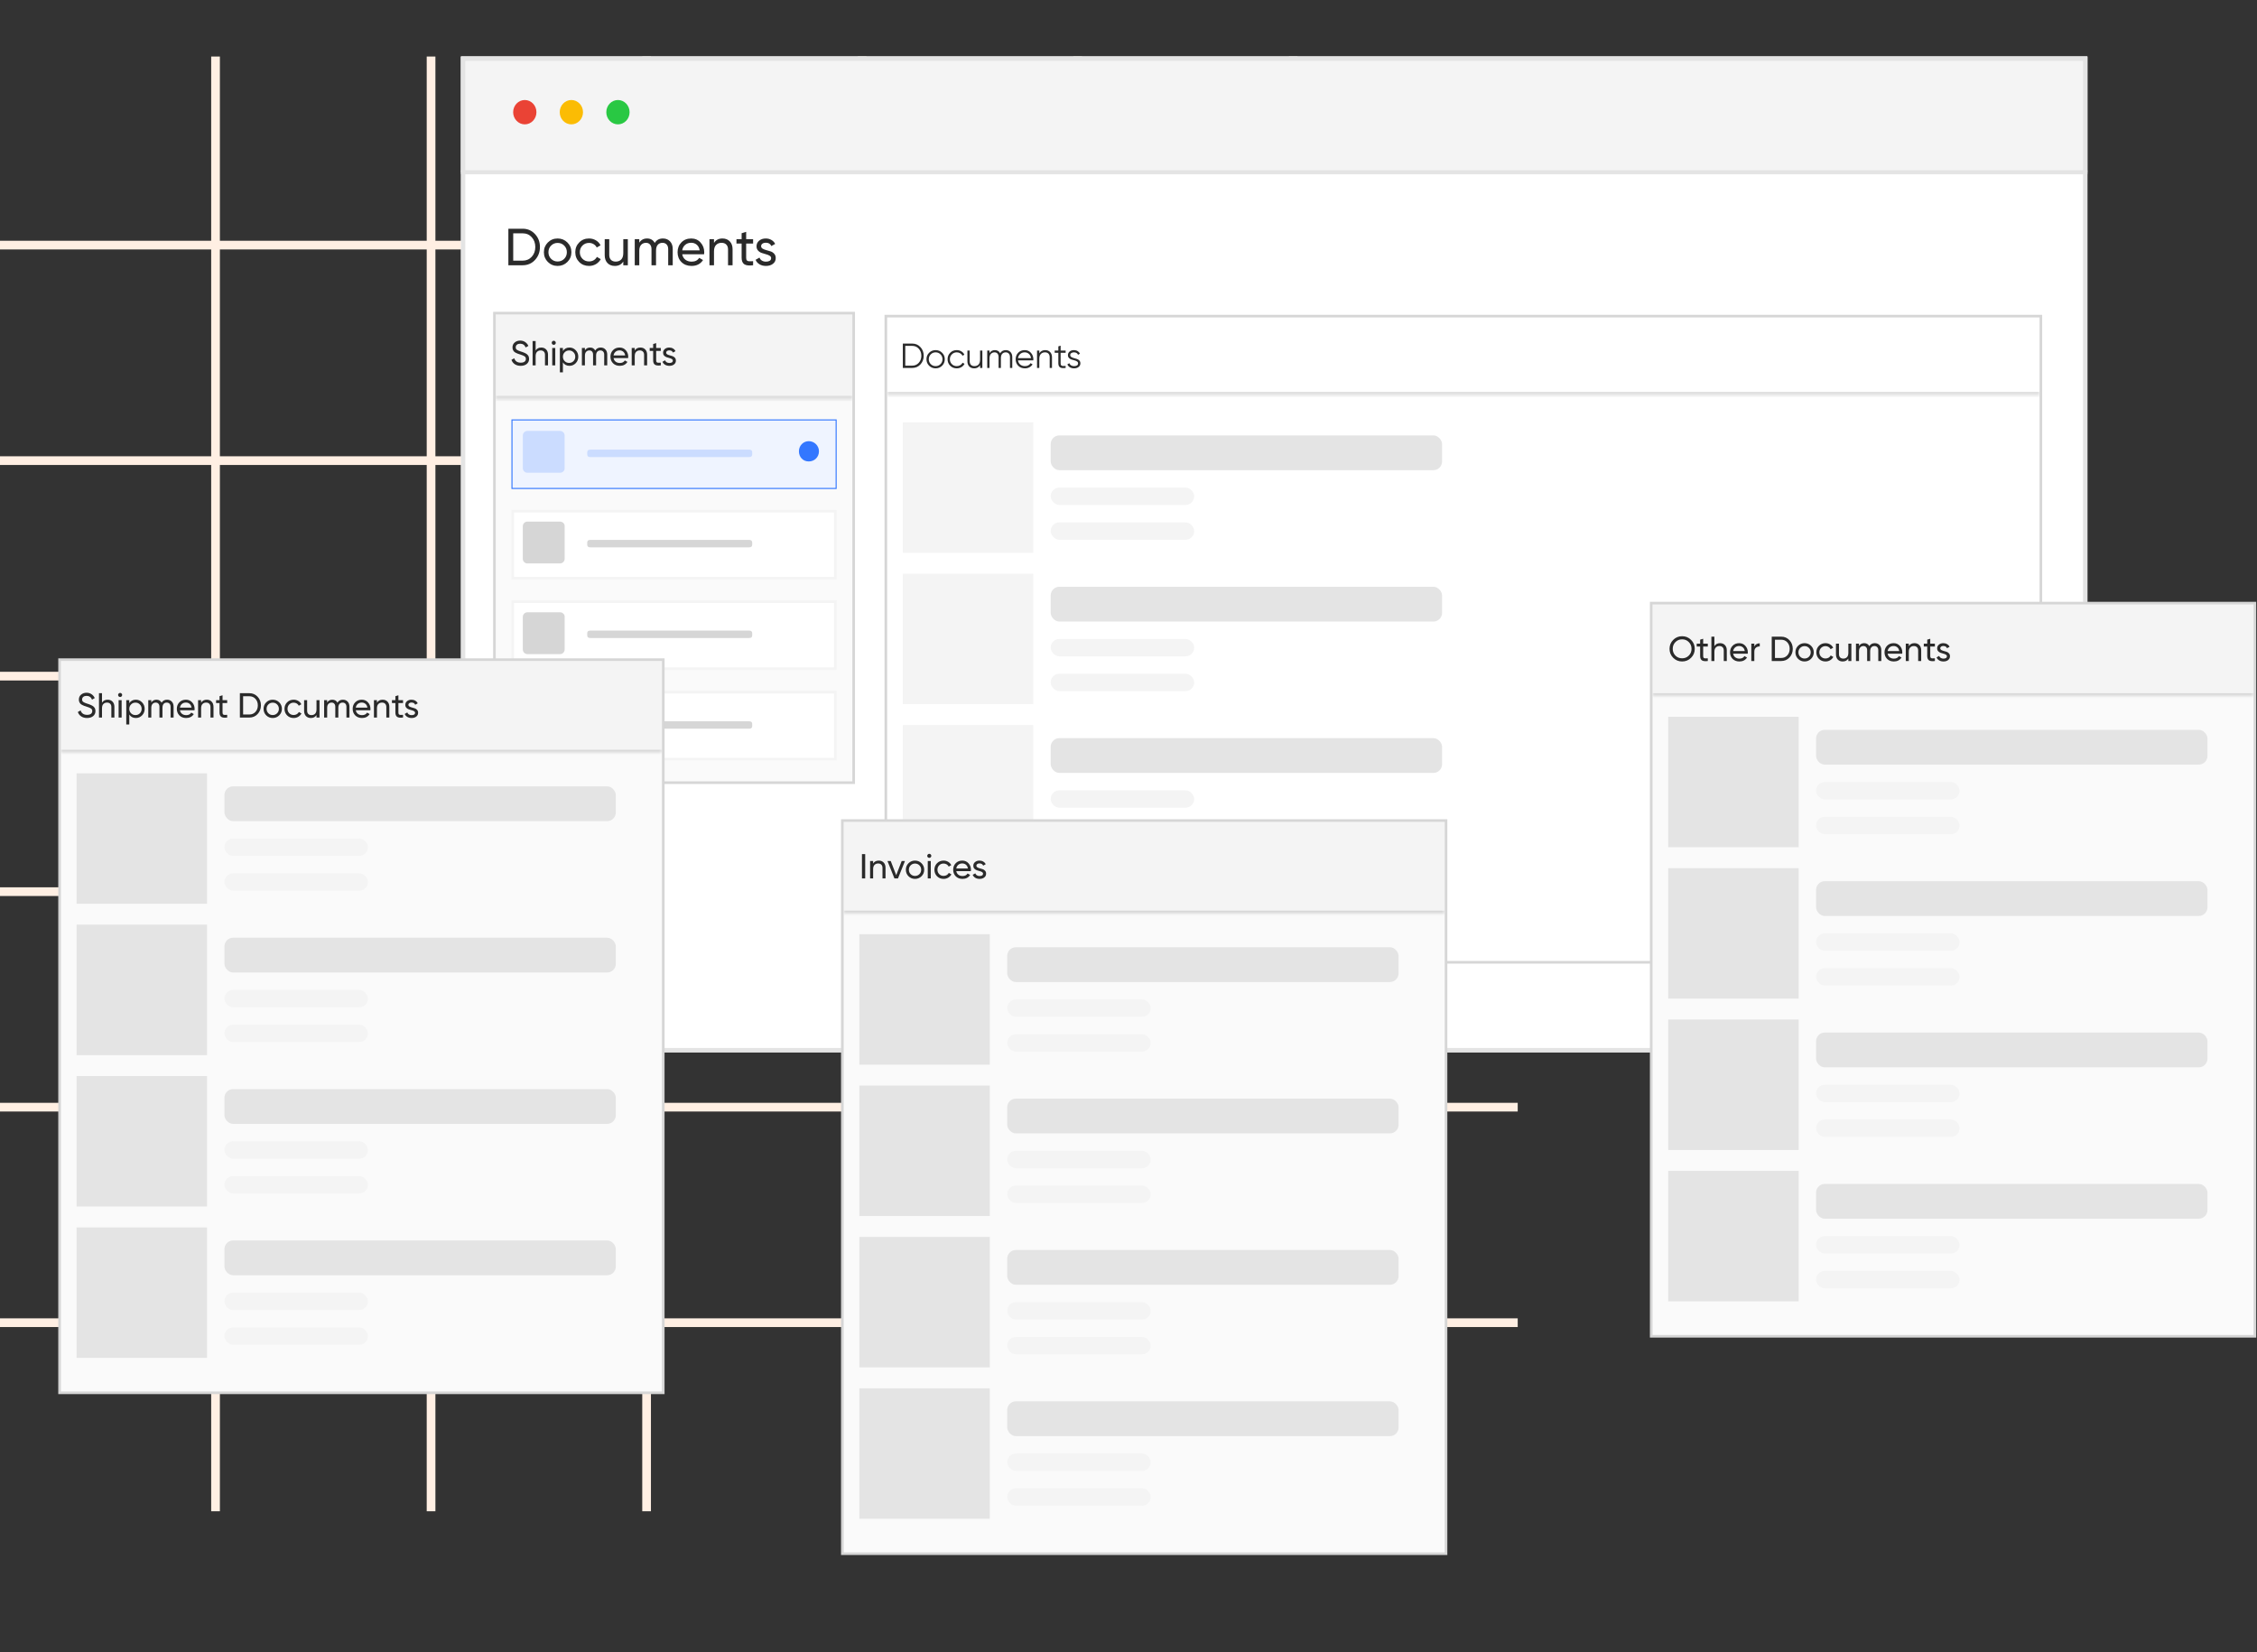 <svg width="519" height="380" viewBox="0 0 519 380" fill="none" xmlns="http://www.w3.org/2000/svg">
<rect x="0" y="0" width="519" height="380" fill="#333333" stroke="none"/>
<path d="M49.562 13V347.544" stroke="#FFEFE3" stroke-width="2"/>
<path d="M349 56.367L9.53674e-07 56.367" stroke="#FFEFE3" stroke-width="2"/>
<path d="M99.124 13V347.544" stroke="#FFEFE3" stroke-width="2"/>
<path d="M349 105.929L9.53674e-07 105.929" stroke="#FFEFE3" stroke-width="2"/>
<path d="M148.686 13V347.544" stroke="#FFEFE3" stroke-width="2"/>
<path d="M349 155.491L9.53674e-07 155.491" stroke="#FFEFE3" stroke-width="2"/>
<path d="M198.249 13V347.544" stroke="#FFEFE3" stroke-width="2"/>
<path d="M349 205.053L9.53674e-07 205.053" stroke="#FFEFE3" stroke-width="2"/>
<path d="M247.811 13V347.544" stroke="#FFEFE3" stroke-width="2"/>
<path d="M349 254.615L9.53674e-07 254.615" stroke="#FFEFE3" stroke-width="2"/>
<path d="M297.373 13V347.544" stroke="#FFEFE3" stroke-width="2"/>
<path d="M349 304.177L9.53674e-07 304.177" stroke="#FFEFE3" stroke-width="2"/>
<g clip-path="url(#clip0_605_55857)">
<rect x="106" y="13" width="374" height="229" fill="white"/>
<rect x="203.699" y="72.699" width="265.601" height="148.601" fill="white"/>
<mask id="path-18-inside-1_605_55857" fill="white">
<path d="M204 73H469V90.721H204V73Z"/>
</mask>
<path d="M204 73H469V90.721H204V73Z" fill="white"/>
<path d="M209.768 79.013C210.53 79.013 211.16 79.285 211.656 79.829C212.157 80.367 212.408 81.029 212.408 81.813C212.408 82.597 212.157 83.261 211.656 83.805C211.16 84.343 210.53 84.613 209.768 84.613H207.608V79.013H209.768ZM209.768 84.085C210.381 84.085 210.882 83.866 211.272 83.429C211.666 82.991 211.864 82.453 211.864 81.813C211.864 81.173 211.666 80.634 211.272 80.197C210.882 79.759 210.381 79.541 209.768 79.541H208.168V84.085H209.768Z" fill="#2A2A2A"/>
<path d="M216.637 84.109C216.232 84.509 215.736 84.709 215.149 84.709C214.563 84.709 214.064 84.509 213.653 84.109C213.248 83.703 213.045 83.205 213.045 82.613C213.045 82.021 213.248 81.525 213.653 81.125C214.064 80.719 214.563 80.517 215.149 80.517C215.736 80.517 216.232 80.719 216.637 81.125C217.048 81.525 217.253 82.021 217.253 82.613C217.253 83.205 217.048 83.703 216.637 84.109ZM214.029 83.741C214.333 84.045 214.707 84.197 215.149 84.197C215.592 84.197 215.965 84.045 216.269 83.741C216.573 83.431 216.725 83.055 216.725 82.613C216.725 82.17 216.573 81.797 216.269 81.493C215.965 81.183 215.592 81.029 215.149 81.029C214.707 81.029 214.333 81.183 214.029 81.493C213.725 81.797 213.573 82.17 213.573 82.613C213.573 83.055 213.725 83.431 214.029 83.741Z" fill="#2A2A2A"/>
<path d="M220.001 84.709C219.398 84.709 218.897 84.509 218.497 84.109C218.097 83.703 217.897 83.205 217.897 82.613C217.897 82.021 218.097 81.525 218.497 81.125C218.897 80.719 219.398 80.517 220.001 80.517C220.396 80.517 220.75 80.613 221.065 80.805C221.38 80.991 221.609 81.245 221.753 81.565L221.321 81.813C221.214 81.573 221.041 81.383 220.801 81.245C220.566 81.101 220.3 81.029 220.001 81.029C219.558 81.029 219.185 81.183 218.881 81.493C218.577 81.797 218.425 82.17 218.425 82.613C218.425 83.055 218.577 83.431 218.881 83.741C219.185 84.045 219.558 84.197 220.001 84.197C220.3 84.197 220.566 84.127 220.801 83.989C221.036 83.845 221.22 83.653 221.353 83.413L221.793 83.669C221.628 83.989 221.385 84.242 221.065 84.429C220.745 84.615 220.39 84.709 220.001 84.709Z" fill="#2A2A2A"/>
<path d="M225.367 80.613H225.895V84.613H225.367V83.989C225.068 84.469 224.62 84.709 224.023 84.709C223.538 84.709 223.154 84.562 222.871 84.269C222.594 83.97 222.455 83.57 222.455 83.069V80.613H222.983V83.069C222.983 83.426 223.076 83.703 223.263 83.901C223.455 84.098 223.724 84.197 224.071 84.197C224.455 84.197 224.767 84.077 225.007 83.837C225.247 83.591 225.367 83.215 225.367 82.709V80.613Z" fill="#2A2A2A"/>
<path d="M231.276 80.517C231.724 80.517 232.084 80.661 232.356 80.949C232.633 81.237 232.772 81.626 232.772 82.117V84.613H232.244V82.117C232.244 81.77 232.153 81.503 231.972 81.317C231.796 81.125 231.561 81.029 231.268 81.029C230.937 81.029 230.668 81.141 230.46 81.365C230.257 81.583 230.156 81.927 230.156 82.397V84.613H229.628V82.117C229.628 81.765 229.543 81.495 229.372 81.309C229.207 81.122 228.98 81.029 228.692 81.029C228.372 81.029 228.1 81.141 227.876 81.365C227.652 81.589 227.54 81.933 227.54 82.397V84.613H227.012V80.613H227.54V81.197C227.828 80.743 228.236 80.517 228.764 80.517C229.34 80.517 229.745 80.759 229.98 81.245C230.268 80.759 230.7 80.517 231.276 80.517Z" fill="#2A2A2A"/>
<path d="M235.641 80.517C236.233 80.517 236.711 80.727 237.073 81.149C237.441 81.565 237.625 82.058 237.625 82.629C237.625 82.687 237.62 82.77 237.609 82.877H234.097C234.151 83.282 234.321 83.605 234.609 83.845C234.903 84.079 235.263 84.197 235.689 84.197C235.993 84.197 236.255 84.135 236.473 84.013C236.697 83.885 236.865 83.719 236.977 83.517L237.441 83.789C237.265 84.071 237.025 84.295 236.721 84.461C236.417 84.626 236.071 84.709 235.681 84.709C235.052 84.709 234.54 84.511 234.145 84.117C233.751 83.722 233.553 83.221 233.553 82.613C233.553 82.015 233.748 81.517 234.137 81.117C234.527 80.717 235.028 80.517 235.641 80.517ZM235.641 81.029C235.225 81.029 234.876 81.154 234.593 81.405C234.316 81.65 234.151 81.97 234.097 82.365H237.081C237.028 81.943 236.865 81.615 236.593 81.381C236.321 81.146 236.004 81.029 235.641 81.029Z" fill="#2A2A2A"/>
<path d="M240.337 80.517C240.822 80.517 241.204 80.666 241.481 80.965C241.764 81.258 241.905 81.655 241.905 82.157V84.613H241.377V82.157C241.377 81.799 241.281 81.522 241.089 81.325C240.902 81.127 240.636 81.029 240.289 81.029C239.905 81.029 239.593 81.151 239.353 81.397C239.113 81.637 238.993 82.01 238.993 82.517V84.613H238.465V80.613H238.993V81.237C239.292 80.757 239.74 80.517 240.337 80.517Z" fill="#2A2A2A"/>
<path d="M245.046 81.125H243.894V83.549C243.894 83.767 243.937 83.925 244.022 84.021C244.107 84.111 244.235 84.159 244.406 84.165C244.577 84.165 244.79 84.159 245.046 84.149V84.613C244.486 84.698 244.065 84.658 243.782 84.493C243.505 84.327 243.366 84.013 243.366 83.549V81.125H242.526V80.613H243.366V79.653L243.894 79.493V80.613H245.046V81.125Z" fill="#2A2A2A"/>
<path d="M246.1 81.661C246.1 81.842 246.18 81.986 246.34 82.093C246.5 82.199 246.694 82.282 246.924 82.341C247.153 82.399 247.382 82.466 247.612 82.541C247.841 82.61 248.036 82.73 248.196 82.901C248.356 83.066 248.436 83.285 248.436 83.557C248.436 83.898 248.3 84.175 248.028 84.389C247.761 84.602 247.414 84.709 246.988 84.709C246.604 84.709 246.276 84.623 246.004 84.453C245.737 84.282 245.55 84.061 245.444 83.789L245.892 83.525C245.966 83.733 246.1 83.898 246.292 84.021C246.489 84.138 246.721 84.197 246.988 84.197C247.249 84.197 247.468 84.146 247.644 84.045C247.82 83.938 247.908 83.775 247.908 83.557C247.908 83.375 247.828 83.231 247.668 83.125C247.508 83.018 247.313 82.935 247.084 82.877C246.854 82.818 246.625 82.754 246.396 82.685C246.166 82.61 245.972 82.49 245.812 82.325C245.652 82.154 245.572 81.933 245.572 81.661C245.572 81.335 245.7 81.063 245.956 80.845C246.217 80.626 246.545 80.517 246.94 80.517C247.265 80.517 247.55 80.591 247.796 80.741C248.041 80.885 248.222 81.082 248.34 81.333L247.9 81.589C247.745 81.215 247.425 81.029 246.94 81.029C246.71 81.029 246.513 81.085 246.348 81.197C246.182 81.303 246.1 81.458 246.1 81.661Z" fill="#2A2A2A"/>
<path d="M469 90.12H204V91.323H469V90.12Z" fill="#D6D6D6" mask="url(#path-18-inside-1_605_55857)"/>
<g clip-path="url(#clip1_605_55857)">
<rect x="207.608" y="97.126" width="30" height="30" fill="#F4F4F4"/>
<rect x="241.607" y="100.126" width="90" height="8" rx="2" fill="#E4E4E4"/>
<rect x="241.607" y="112.126" width="33" height="4" rx="2" fill="#F4F4F4"/>
<rect x="241.607" y="120.126" width="33" height="4" rx="2" fill="#F4F4F4"/>
<rect x="207.608" y="131.937" width="30" height="30" fill="#F4F4F4"/>
<rect x="241.607" y="134.937" width="90" height="8" rx="2" fill="#E4E4E4"/>
<rect x="241.607" y="146.937" width="33" height="4" rx="2" fill="#F4F4F4"/>
<rect x="241.607" y="154.937" width="33" height="4" rx="2" fill="#F4F4F4"/>
<rect x="207.608" y="166.747" width="30" height="30" fill="#F4F4F4"/>
<rect x="241.607" y="169.747" width="90" height="8" rx="2" fill="#E4E4E4"/>
<rect x="241.607" y="181.747" width="33" height="4" rx="2" fill="#F4F4F4"/>
<rect x="241.607" y="189.747" width="33" height="4" rx="2" fill="#F4F4F4"/>
<rect x="207.608" y="201.557" width="30" height="30" fill="#F4F4F4"/>
<rect x="241.607" y="204.557" width="90" height="8" rx="2" fill="#E4E4E4"/>
<rect x="241.607" y="216.557" width="33" height="4" rx="2" fill="#F4F4F4"/>
</g>
<rect x="203.699" y="72.699" width="265.601" height="148.601" stroke="#D6D6D6" stroke-width="0.601"/>
<rect x="113.699" y="72.009" width="82.601" height="107.981" fill="#FAFAFA"/>
<mask id="path-37-inside-2_605_55857" fill="white">
<path d="M114 72.31H196V91.639H114V72.31Z"/>
</mask>
<path d="M114 72.31H196V91.639H114V72.31Z" fill="#F4F4F4"/>
<path d="M119.728 84.131C119.205 84.131 118.757 84.008 118.384 83.763C118.016 83.517 117.757 83.181 117.608 82.755L118.248 82.387C118.466 83.064 118.965 83.403 119.744 83.403C120.128 83.403 120.421 83.325 120.624 83.171C120.826 83.011 120.928 82.8 120.928 82.539C120.928 82.272 120.826 82.072 120.624 81.939C120.421 81.805 120.082 81.664 119.608 81.515C119.373 81.44 119.194 81.381 119.072 81.339C118.949 81.291 118.794 81.221 118.608 81.131C118.426 81.035 118.29 80.939 118.2 80.843C118.109 80.741 118.026 80.611 117.952 80.451C117.882 80.291 117.848 80.109 117.848 79.907C117.848 79.421 118.018 79.037 118.36 78.755C118.701 78.467 119.117 78.323 119.608 78.323C120.05 78.323 120.434 78.435 120.76 78.659C121.09 78.883 121.338 79.179 121.504 79.547L120.88 79.907C120.64 79.331 120.216 79.043 119.608 79.043C119.304 79.043 119.058 79.117 118.872 79.267C118.685 79.416 118.592 79.619 118.592 79.875C118.592 80.12 118.68 80.307 118.856 80.435C119.032 80.563 119.336 80.696 119.768 80.835C119.922 80.883 120.032 80.917 120.096 80.939C120.16 80.96 120.258 80.997 120.392 81.051C120.53 81.104 120.632 81.147 120.696 81.179C120.76 81.211 120.845 81.256 120.952 81.315C121.064 81.373 121.146 81.429 121.2 81.483C121.253 81.536 121.314 81.603 121.384 81.683C121.458 81.757 121.512 81.835 121.544 81.915C121.576 81.995 121.602 82.088 121.624 82.195C121.65 82.296 121.664 82.405 121.664 82.523C121.664 83.013 121.485 83.405 121.128 83.699C120.77 83.987 120.304 84.131 119.728 84.131Z" fill="#2A2A2A"/>
<path d="M124.465 79.923C124.934 79.923 125.31 80.072 125.593 80.371C125.875 80.664 126.017 81.064 126.017 81.571V84.027H125.321V81.611C125.321 81.285 125.233 81.035 125.057 80.859C124.881 80.677 124.638 80.587 124.329 80.587C123.982 80.587 123.702 80.696 123.489 80.915C123.275 81.128 123.169 81.459 123.169 81.907V84.027H122.473V78.427H123.169V80.603C123.451 80.149 123.883 79.923 124.465 79.923Z" fill="#2A2A2A"/>
<path d="M127.34 79.299C127.207 79.299 127.095 79.253 127.004 79.163C126.914 79.072 126.868 78.963 126.868 78.835C126.868 78.707 126.914 78.597 127.004 78.507C127.095 78.411 127.207 78.363 127.34 78.363C127.468 78.363 127.578 78.411 127.668 78.507C127.759 78.597 127.804 78.707 127.804 78.835C127.804 78.963 127.759 79.072 127.668 79.163C127.578 79.253 127.468 79.299 127.34 79.299ZM126.988 84.027V80.027H127.684V84.027H126.988Z" fill="#2A2A2A"/>
<path d="M130.954 79.923C131.514 79.923 131.991 80.128 132.386 80.539C132.781 80.944 132.978 81.44 132.978 82.027C132.978 82.613 132.781 83.112 132.386 83.523C131.991 83.928 131.514 84.131 130.954 84.131C130.293 84.131 129.789 83.867 129.442 83.339V85.627H128.746V80.027H129.442V80.715C129.789 80.187 130.293 79.923 130.954 79.923ZM130.866 83.459C131.266 83.459 131.602 83.323 131.874 83.051C132.146 82.773 132.282 82.432 132.282 82.027C132.282 81.621 132.146 81.283 131.874 81.011C131.602 80.733 131.266 80.595 130.866 80.595C130.461 80.595 130.122 80.733 129.85 81.011C129.578 81.283 129.442 81.621 129.442 82.027C129.442 82.432 129.578 82.773 129.85 83.051C130.122 83.323 130.461 83.459 130.866 83.459Z" fill="#2A2A2A"/>
<path d="M138.128 79.923C138.576 79.923 138.939 80.069 139.216 80.363C139.494 80.651 139.632 81.043 139.632 81.539V84.027H138.936V81.563C138.936 81.253 138.856 81.013 138.696 80.843C138.536 80.672 138.323 80.587 138.056 80.587C137.758 80.587 137.518 80.688 137.336 80.891C137.16 81.088 137.072 81.392 137.072 81.803V84.027H136.376V81.563C136.376 81.253 136.299 81.013 136.144 80.843C135.995 80.672 135.79 80.587 135.528 80.587C135.235 80.587 134.99 80.688 134.792 80.891C134.6 81.093 134.504 81.397 134.504 81.803V84.027H133.808V80.027H134.504V80.563C134.776 80.136 135.174 79.923 135.696 79.923C136.235 79.923 136.627 80.149 136.872 80.603C137.15 80.149 137.568 79.923 138.128 79.923Z" fill="#2A2A2A"/>
<path d="M141.086 82.347C141.155 82.704 141.318 82.981 141.574 83.179C141.835 83.376 142.155 83.475 142.534 83.475C143.062 83.475 143.446 83.28 143.686 82.891L144.278 83.227C143.888 83.829 143.302 84.131 142.518 84.131C141.883 84.131 141.366 83.933 140.966 83.539C140.571 83.139 140.374 82.635 140.374 82.027C140.374 81.424 140.568 80.923 140.958 80.523C141.347 80.123 141.851 79.923 142.47 79.923C143.056 79.923 143.534 80.131 143.902 80.547C144.275 80.957 144.462 81.453 144.462 82.035C144.462 82.136 144.454 82.24 144.438 82.347H141.086ZM142.47 80.579C142.096 80.579 141.787 80.685 141.542 80.899C141.296 81.107 141.144 81.387 141.086 81.739H143.758C143.699 81.36 143.55 81.072 143.31 80.875C143.07 80.677 142.79 80.579 142.47 80.579Z" fill="#2A2A2A"/>
<path d="M147.254 79.923C147.723 79.923 148.099 80.072 148.382 80.371C148.664 80.664 148.806 81.064 148.806 81.571V84.027H148.11V81.611C148.11 81.285 148.022 81.035 147.846 80.859C147.67 80.677 147.427 80.587 147.118 80.587C146.771 80.587 146.491 80.696 146.278 80.915C146.064 81.128 145.958 81.459 145.958 81.907V84.027H145.262V80.027H145.958V80.603C146.24 80.149 146.672 79.923 147.254 79.923Z" fill="#2A2A2A"/>
<path d="M151.953 80.699H150.889V82.867C150.889 83.064 150.927 83.205 151.001 83.291C151.081 83.371 151.201 83.413 151.361 83.419C151.521 83.419 151.719 83.413 151.953 83.403V84.027C151.345 84.107 150.9 84.059 150.617 83.883C150.335 83.701 150.193 83.363 150.193 82.867V80.699H149.401V80.027H150.193V79.115L150.889 78.907V80.027H151.953V80.699Z" fill="#2A2A2A"/>
<path d="M153.182 81.107C153.182 81.261 153.259 81.387 153.414 81.483C153.569 81.573 153.755 81.648 153.974 81.707C154.193 81.76 154.411 81.824 154.63 81.899C154.849 81.968 155.035 82.091 155.19 82.267C155.345 82.437 155.422 82.659 155.422 82.931C155.422 83.293 155.281 83.584 154.998 83.803C154.721 84.021 154.363 84.131 153.926 84.131C153.537 84.131 153.203 84.045 152.926 83.875C152.649 83.704 152.451 83.477 152.334 83.195L152.934 82.851C152.998 83.043 153.118 83.195 153.294 83.307C153.47 83.419 153.681 83.475 153.926 83.475C154.155 83.475 154.345 83.432 154.494 83.347C154.643 83.256 154.718 83.117 154.718 82.931C154.718 82.776 154.641 82.653 154.486 82.563C154.331 82.467 154.145 82.392 153.926 82.339C153.707 82.28 153.489 82.213 153.27 82.139C153.051 82.064 152.865 81.941 152.71 81.771C152.555 81.6 152.478 81.381 152.478 81.115C152.478 80.768 152.611 80.483 152.878 80.259C153.15 80.035 153.489 79.923 153.894 79.923C154.219 79.923 154.507 79.997 154.758 80.147C155.014 80.291 155.206 80.493 155.334 80.755L154.75 81.083C154.606 80.741 154.321 80.571 153.894 80.571C153.697 80.571 153.529 80.619 153.39 80.715C153.251 80.805 153.182 80.936 153.182 81.107Z" fill="#2A2A2A"/>
<path d="M196 91.038H114V92.241H196V91.038Z" fill="#D6D6D6" mask="url(#path-37-inside-2_605_55857)"/>
<rect x="117.728" y="96.57" width="74.544" height="15.759" fill="#EFF4FF"/>
<path d="M172.198 105.112H135.804C135.029 105.112 135.029 104.742 135.029 104.257C135.029 103.802 135.029 103.403 135.804 103.403H172.198C172.972 103.403 172.972 103.773 172.972 104.257C172.972 104.713 172.972 105.112 172.198 105.112Z" fill="#CBDCFF"/>
<path d="M185.978 101.454C187.227 101.454 188.321 102.465 188.321 103.786C188.321 105.108 187.305 106.119 185.978 106.119C184.65 106.119 183.713 105.108 183.713 103.786C183.713 102.465 184.728 101.454 185.978 101.454Z" fill="#3377FF"/>
<path d="M128.781 108.719H121.279C120.675 108.719 120.222 108.218 120.222 107.667V100.151C120.222 99.55 120.725 99.099 121.279 99.099H128.781C129.385 99.099 129.839 99.6 129.839 100.151V107.667C129.889 108.218 129.385 108.719 128.781 108.719Z" fill="#CBDCFF"/>
<rect x="117.728" y="96.57" width="74.544" height="15.759" stroke="#3377FF" stroke-width="0.241"/>
<rect x="117.908" y="117.56" width="74.184" height="15.399" fill="white"/>
<path d="M172.198 124.162H135.804C135.029 124.162 135.029 124.533 135.029 125.017C135.029 125.472 135.029 125.871 135.804 125.871H172.198C172.972 125.871 172.972 125.501 172.972 125.017C172.972 124.561 172.972 124.162 172.198 124.162Z" fill="#D6D6D6"/>
<path d="M128.781 119.954H121.279C120.675 119.954 120.222 120.455 120.222 121.006V128.522C120.222 129.123 120.725 129.574 121.279 129.574H128.781C129.385 129.574 129.839 129.073 129.839 128.522V121.006C129.889 120.455 129.385 119.954 128.781 119.954Z" fill="#D6D6D6"/>
<rect x="117.908" y="117.56" width="74.184" height="15.399" stroke="#F4F4F4" stroke-width="0.601"/>
<rect x="117.908" y="138.37" width="74.184" height="15.399" fill="white"/>
<path d="M172.198 145.017H135.804C135.029 145.017 135.029 145.387 135.029 145.871C135.029 146.327 135.029 146.726 135.804 146.726H172.198C172.972 146.726 172.972 146.355 172.972 145.871C172.972 145.416 172.972 145.017 172.198 145.017Z" fill="#D6D6D6"/>
<path d="M128.781 140.808H121.279C120.675 140.808 120.222 141.309 120.222 141.86V149.376C120.222 149.977 120.725 150.428 121.279 150.428H128.781C129.385 150.428 129.839 149.927 129.839 149.376V141.86C129.889 141.309 129.385 140.808 128.781 140.808Z" fill="#D6D6D6"/>
<rect x="117.908" y="138.37" width="74.184" height="15.399" stroke="#F4F4F4" stroke-width="0.601"/>
<rect x="117.908" y="159.181" width="74.184" height="15.399" fill="white"/>
<path d="M172.198 165.871H135.804C135.029 165.871 135.029 166.241 135.029 166.726C135.029 167.181 135.029 167.58 135.804 167.58H172.198C172.972 167.58 172.972 167.21 172.972 166.726C172.972 166.27 172.972 165.871 172.198 165.871Z" fill="#D6D6D6"/>
<path d="M128.781 161.662H121.279C120.675 161.662 120.222 162.163 120.222 162.715V170.23C120.222 170.832 120.725 171.283 121.279 171.283H128.781C129.385 171.283 129.839 170.782 129.839 170.23V162.715C129.889 162.163 129.385 161.662 128.781 161.662Z" fill="#D6D6D6"/>
<rect x="117.908" y="159.181" width="74.184" height="15.399" stroke="#F4F4F4" stroke-width="0.601"/>
<rect x="113.699" y="72.009" width="82.601" height="107.981" stroke="#D6D6D6" stroke-width="0.601"/>
<path d="M106 13H480V39.617H106V13Z" fill="#F4F4F4"/>
<path d="M480 39.151H106V40.084H480V39.151Z" fill="#E4E4E4"/>
<path fill-rule="evenodd" clip-rule="evenodd" d="M120.677 28.599C122.156 28.599 123.355 27.345 123.355 25.799C123.355 24.253 122.156 23 120.677 23C119.199 23 118 24.253 118 25.799C118 27.345 119.199 28.599 120.677 28.599Z" fill="#EA4335"/>
<path fill-rule="evenodd" clip-rule="evenodd" d="M131.387 28.599C132.865 28.599 134.064 27.345 134.064 25.799C134.064 24.253 132.865 23 131.387 23C129.908 23 128.709 24.253 128.709 25.799C128.709 27.345 129.908 28.599 131.387 28.599Z" fill="#FBBC04"/>
<path fill-rule="evenodd" clip-rule="evenodd" d="M142.096 28.599C143.575 28.599 144.774 27.345 144.774 25.799C144.774 24.253 143.575 23 142.096 23C140.618 23 139.419 24.253 139.419 25.799C139.419 27.345 140.618 28.599 142.096 28.599Z" fill="#29C843"/>
<path d="M120.176 52.6C121.32 52.6 122.268 53.008 123.02 53.824C123.78 54.632 124.16 55.624 124.16 56.8C124.16 57.976 123.78 58.972 123.02 59.788C122.268 60.596 121.32 61 120.176 61H116.9V52.6H120.176ZM120.176 59.944C121.032 59.944 121.732 59.644 122.276 59.044C122.82 58.444 123.092 57.696 123.092 56.8C123.092 55.904 122.82 55.156 122.276 54.556C121.732 53.956 121.032 53.656 120.176 53.656H118.016V59.944H120.176ZM130.469 60.244C129.853 60.852 129.105 61.156 128.225 61.156C127.345 61.156 126.597 60.852 125.981 60.244C125.373 59.636 125.069 58.888 125.069 58C125.069 57.112 125.373 56.364 125.981 55.756C126.597 55.148 127.345 54.844 128.225 54.844C129.105 54.844 129.853 55.148 130.469 55.756C131.085 56.364 131.393 57.112 131.393 58C131.393 58.888 131.085 59.636 130.469 60.244ZM128.225 60.136C128.825 60.136 129.329 59.932 129.737 59.524C130.145 59.116 130.349 58.608 130.349 58C130.349 57.392 130.145 56.884 129.737 56.476C129.329 56.068 128.825 55.864 128.225 55.864C127.633 55.864 127.133 56.068 126.725 56.476C126.317 56.884 126.113 57.392 126.113 58C126.113 58.608 126.317 59.116 126.725 59.524C127.133 59.932 127.633 60.136 128.225 60.136ZM135.444 61.156C134.54 61.156 133.788 60.856 133.188 60.256C132.588 59.648 132.288 58.896 132.288 58C132.288 57.104 132.588 56.356 133.188 55.756C133.788 55.148 134.54 54.844 135.444 54.844C136.036 54.844 136.568 54.988 137.04 55.276C137.512 55.556 137.864 55.936 138.096 56.416L137.22 56.92C137.068 56.6 136.832 56.344 136.512 56.152C136.2 55.96 135.844 55.864 135.444 55.864C134.844 55.864 134.34 56.068 133.932 56.476C133.532 56.884 133.332 57.392 133.332 58C133.332 58.6 133.532 59.104 133.932 59.512C134.34 59.92 134.844 60.124 135.444 60.124C135.844 60.124 136.204 60.032 136.524 59.848C136.844 59.656 137.088 59.4 137.256 59.08L138.144 59.596C137.888 60.068 137.52 60.448 137.04 60.736C136.56 61.016 136.028 61.156 135.444 61.156ZM143.327 55H144.371V61H143.327V60.136C142.903 60.816 142.255 61.156 141.383 61.156C140.679 61.156 140.115 60.936 139.691 60.496C139.267 60.048 139.055 59.444 139.055 58.684V55H140.099V58.624C140.099 59.112 140.231 59.492 140.495 59.764C140.759 60.028 141.123 60.16 141.587 60.16C142.107 60.16 142.527 60 142.847 59.68C143.167 59.352 143.327 58.852 143.327 58.18V55ZM152.44 54.844C153.112 54.844 153.656 55.064 154.072 55.504C154.488 55.936 154.696 56.524 154.696 57.268V61H153.652V57.304C153.652 56.84 153.532 56.48 153.292 56.224C153.052 55.968 152.732 55.84 152.332 55.84C151.884 55.84 151.524 55.992 151.252 56.296C150.988 56.592 150.856 57.048 150.856 57.664V61H149.812V57.304C149.812 56.84 149.696 56.48 149.464 56.224C149.24 55.968 148.932 55.84 148.54 55.84C148.1 55.84 147.732 55.992 147.436 56.296C147.148 56.6 147.004 57.056 147.004 57.664V61H145.96V55H147.004V55.804C147.412 55.164 148.008 54.844 148.792 54.844C149.6 54.844 150.188 55.184 150.556 55.864C150.972 55.184 151.6 54.844 152.44 54.844ZM156.876 58.48C156.98 59.016 157.224 59.432 157.608 59.728C158 60.024 158.48 60.172 159.048 60.172C159.84 60.172 160.416 59.88 160.776 59.296L161.664 59.8C161.08 60.704 160.2 61.156 159.024 61.156C158.072 61.156 157.296 60.86 156.696 60.268C156.104 59.668 155.808 58.912 155.808 58C155.808 57.096 156.1 56.344 156.684 55.744C157.268 55.144 158.024 54.844 158.952 54.844C159.832 54.844 160.548 55.156 161.1 55.78C161.66 56.396 161.94 57.14 161.94 58.012C161.94 58.164 161.928 58.32 161.904 58.48H156.876ZM158.952 55.828C158.392 55.828 157.928 55.988 157.56 56.308C157.192 56.62 156.964 57.04 156.876 57.568H160.884C160.796 57 160.572 56.568 160.212 56.272C159.852 55.976 159.432 55.828 158.952 55.828ZM166.128 54.844C166.832 54.844 167.396 55.068 167.82 55.516C168.244 55.956 168.456 56.556 168.456 57.316V61H167.412V57.376C167.412 56.888 167.28 56.512 167.016 56.248C166.752 55.976 166.388 55.84 165.924 55.84C165.404 55.84 164.984 56.004 164.664 56.332C164.344 56.652 164.184 57.148 164.184 57.82V61H163.14V55H164.184V55.864C164.608 55.184 165.256 54.844 166.128 54.844ZM173.177 56.008H171.581V59.26C171.581 59.556 171.637 59.768 171.749 59.896C171.869 60.016 172.049 60.08 172.289 60.088C172.529 60.088 172.825 60.08 173.177 60.064V61C172.265 61.12 171.597 61.048 171.173 60.784C170.749 60.512 170.537 60.004 170.537 59.26V56.008H169.349V55H170.537V53.632L171.581 53.32V55H173.177V56.008ZM175.02 56.62C175.02 56.852 175.136 57.04 175.368 57.184C175.6 57.32 175.88 57.432 176.208 57.52C176.536 57.6 176.864 57.696 177.192 57.808C177.52 57.912 177.8 58.096 178.032 58.36C178.264 58.616 178.38 58.948 178.38 59.356C178.38 59.9 178.168 60.336 177.744 60.664C177.328 60.992 176.792 61.156 176.136 61.156C175.552 61.156 175.052 61.028 174.636 60.772C174.22 60.516 173.924 60.176 173.748 59.752L174.648 59.236C174.744 59.524 174.924 59.752 175.188 59.92C175.452 60.088 175.768 60.172 176.136 60.172C176.48 60.172 176.764 60.108 176.988 59.98C177.212 59.844 177.324 59.636 177.324 59.356C177.324 59.124 177.208 58.94 176.976 58.804C176.744 58.66 176.464 58.548 176.136 58.468C175.808 58.38 175.48 58.28 175.152 58.168C174.824 58.056 174.544 57.872 174.312 57.616C174.08 57.36 173.964 57.032 173.964 56.632C173.964 56.112 174.164 55.684 174.564 55.348C174.972 55.012 175.48 54.844 176.088 54.844C176.576 54.844 177.008 54.956 177.384 55.18C177.768 55.396 178.056 55.7 178.248 56.092L177.372 56.584C177.156 56.072 176.728 55.816 176.088 55.816C175.792 55.816 175.54 55.888 175.332 56.032C175.124 56.168 175.02 56.364 175.02 56.62Z" fill="#2A2A2A"/>
<rect x="105.533" y="12.534" width="374.933" height="251.933" stroke="#E4E4E4" stroke-width="0.933"/>
</g>
<rect x="106.5" y="13.5" width="373" height="228" stroke="#E4E4E4"/>
<rect x="13.699" y="151.699" width="138.816" height="168.601" fill="#FAFAFA"/>
<mask id="path-60-inside-3_605_55857" fill="white">
<path d="M14 152H152.215V173.025H14V152Z"/>
</mask>
<path d="M14 152H152.215V173.025H14V152Z" fill="#F4F4F4"/>
<path d="M20.015 165.117C19.493 165.117 19.045 164.994 18.672 164.749C18.303 164.503 18.045 164.167 17.895 163.741L18.535 163.373C18.754 164.05 19.253 164.389 20.032 164.389C20.416 164.389 20.709 164.311 20.912 164.157C21.114 163.997 21.215 163.786 21.215 163.525C21.215 163.258 21.114 163.058 20.912 162.925C20.709 162.791 20.37 162.65 19.895 162.501C19.661 162.426 19.482 162.367 19.36 162.325C19.237 162.277 19.082 162.207 18.895 162.117C18.714 162.021 18.578 161.925 18.488 161.829C18.397 161.727 18.314 161.597 18.239 161.437C18.17 161.277 18.136 161.095 18.136 160.893C18.136 160.407 18.306 160.023 18.648 159.741C18.989 159.453 19.405 159.309 19.895 159.309C20.338 159.309 20.722 159.421 21.047 159.645C21.378 159.869 21.626 160.165 21.791 160.533L21.168 160.893C20.927 160.317 20.503 160.029 19.895 160.029C19.591 160.029 19.346 160.103 19.16 160.253C18.973 160.402 18.88 160.605 18.88 160.861C18.88 161.106 18.968 161.293 19.143 161.421C19.32 161.549 19.623 161.682 20.055 161.821C20.21 161.869 20.32 161.903 20.384 161.925C20.448 161.946 20.546 161.983 20.68 162.037C20.818 162.09 20.919 162.133 20.983 162.165C21.047 162.197 21.133 162.242 21.239 162.301C21.352 162.359 21.434 162.415 21.488 162.469C21.541 162.522 21.602 162.589 21.672 162.669C21.746 162.743 21.799 162.821 21.831 162.901C21.863 162.981 21.89 163.074 21.912 163.181C21.938 163.282 21.951 163.391 21.951 163.509C21.951 163.999 21.773 164.391 21.416 164.685C21.058 164.973 20.591 165.117 20.015 165.117ZM24.753 160.909C25.222 160.909 25.598 161.058 25.881 161.357C26.163 161.65 26.305 162.05 26.305 162.557V165.013H25.608V162.597C25.608 162.271 25.52 162.021 25.345 161.845C25.169 161.663 24.926 161.573 24.616 161.573C24.27 161.573 23.99 161.682 23.776 161.901C23.563 162.114 23.456 162.445 23.456 162.893V165.013H22.761V159.413H23.456V161.589C23.739 161.135 24.171 160.909 24.753 160.909ZM27.628 160.285C27.495 160.285 27.383 160.239 27.292 160.149C27.201 160.058 27.156 159.949 27.156 159.821C27.156 159.693 27.201 159.583 27.292 159.493C27.383 159.397 27.495 159.349 27.628 159.349C27.756 159.349 27.866 159.397 27.956 159.493C28.047 159.583 28.092 159.693 28.092 159.821C28.092 159.949 28.047 160.058 27.956 160.149C27.866 160.239 27.756 160.285 27.628 160.285ZM27.276 165.013V161.013H27.972V165.013H27.276ZM31.242 160.909C31.802 160.909 32.279 161.114 32.674 161.525C33.069 161.93 33.266 162.426 33.266 163.013C33.266 163.599 33.069 164.098 32.674 164.509C32.279 164.914 31.802 165.117 31.242 165.117C30.581 165.117 30.077 164.853 29.73 164.325V166.613H29.034V161.013H29.73V161.701C30.077 161.173 30.581 160.909 31.242 160.909ZM31.154 164.445C31.554 164.445 31.89 164.309 32.162 164.037C32.434 163.759 32.57 163.418 32.57 163.013C32.57 162.607 32.434 162.269 32.162 161.997C31.89 161.719 31.554 161.581 31.154 161.581C30.749 161.581 30.41 161.719 30.138 161.997C29.866 162.269 29.73 162.607 29.73 163.013C29.73 163.418 29.866 163.759 30.138 164.037C30.41 164.309 30.749 164.445 31.154 164.445ZM38.416 160.909C38.864 160.909 39.227 161.055 39.505 161.349C39.782 161.637 39.92 162.029 39.92 162.525V165.013H39.224V162.549C39.224 162.239 39.145 161.999 38.984 161.829C38.825 161.658 38.611 161.573 38.344 161.573C38.046 161.573 37.806 161.674 37.624 161.877C37.449 162.074 37.361 162.378 37.361 162.789V165.013H36.664V162.549C36.664 162.239 36.587 161.999 36.432 161.829C36.283 161.658 36.078 161.573 35.816 161.573C35.523 161.573 35.278 161.674 35.081 161.877C34.889 162.079 34.792 162.383 34.792 162.789V165.013H34.096V161.013H34.792V161.549C35.065 161.122 35.462 160.909 35.984 160.909C36.523 160.909 36.915 161.135 37.16 161.589C37.438 161.135 37.856 160.909 38.416 160.909ZM41.373 163.333C41.443 163.69 41.605 163.967 41.861 164.165C42.123 164.362 42.443 164.461 42.822 164.461C43.349 164.461 43.733 164.266 43.974 163.877L44.566 164.213C44.176 164.815 43.59 165.117 42.806 165.117C42.171 165.117 41.654 164.919 41.254 164.525C40.859 164.125 40.661 163.621 40.661 163.013C40.661 162.41 40.856 161.909 41.245 161.509C41.635 161.109 42.139 160.909 42.758 160.909C43.344 160.909 43.822 161.117 44.19 161.533C44.563 161.943 44.749 162.439 44.749 163.021C44.749 163.122 44.742 163.226 44.725 163.333H41.373ZM42.758 161.565C42.384 161.565 42.075 161.671 41.83 161.885C41.584 162.093 41.432 162.373 41.373 162.725H44.045C43.987 162.346 43.837 162.058 43.597 161.861C43.358 161.663 43.078 161.565 42.758 161.565ZM47.542 160.909C48.011 160.909 48.387 161.058 48.67 161.357C48.952 161.65 49.094 162.05 49.094 162.557V165.013H48.398V162.597C48.398 162.271 48.31 162.021 48.134 161.845C47.958 161.663 47.715 161.573 47.406 161.573C47.059 161.573 46.779 161.682 46.566 161.901C46.352 162.114 46.246 162.445 46.246 162.893V165.013H45.55V161.013H46.246V161.589C46.528 161.135 46.96 160.909 47.542 160.909ZM52.241 161.685H51.177V163.853C51.177 164.05 51.215 164.191 51.289 164.277C51.369 164.357 51.489 164.399 51.649 164.405C51.809 164.405 52.007 164.399 52.241 164.389V165.013C51.633 165.093 51.188 165.045 50.905 164.869C50.623 164.687 50.481 164.349 50.481 163.853V161.685H49.689V161.013H50.481V160.101L51.177 159.893V161.013H52.241V161.685ZM57.345 159.413C58.107 159.413 58.739 159.685 59.241 160.229C59.747 160.767 60.001 161.429 60.001 162.213C60.001 162.997 59.747 163.661 59.241 164.205C58.739 164.743 58.107 165.013 57.345 165.013H55.161V159.413H57.345ZM57.345 164.309C57.915 164.309 58.382 164.109 58.745 163.709C59.107 163.309 59.289 162.81 59.289 162.213C59.289 161.615 59.107 161.117 58.745 160.717C58.382 160.317 57.915 160.117 57.345 160.117H55.905V164.309H57.345ZM64.207 164.509C63.796 164.914 63.297 165.117 62.711 165.117C62.124 165.117 61.626 164.914 61.215 164.509C60.809 164.103 60.607 163.605 60.607 163.013C60.607 162.421 60.809 161.922 61.215 161.517C61.626 161.111 62.124 160.909 62.711 160.909C63.297 160.909 63.796 161.111 64.207 161.517C64.618 161.922 64.823 162.421 64.823 163.013C64.823 163.605 64.618 164.103 64.207 164.509ZM62.711 164.437C63.111 164.437 63.447 164.301 63.719 164.029C63.991 163.757 64.127 163.418 64.127 163.013C64.127 162.607 63.991 162.269 63.719 161.997C63.447 161.725 63.111 161.589 62.711 161.589C62.316 161.589 61.983 161.725 61.711 161.997C61.439 162.269 61.303 162.607 61.303 163.013C61.303 163.418 61.439 163.757 61.711 164.029C61.983 164.301 62.316 164.437 62.711 164.437ZM67.523 165.117C66.921 165.117 66.419 164.917 66.019 164.517C65.619 164.111 65.419 163.61 65.419 163.013C65.419 162.415 65.619 161.917 66.019 161.517C66.419 161.111 66.921 160.909 67.523 160.909C67.918 160.909 68.273 161.005 68.587 161.197C68.902 161.383 69.137 161.637 69.291 161.957L68.707 162.293C68.606 162.079 68.449 161.909 68.235 161.781C68.027 161.653 67.79 161.589 67.523 161.589C67.123 161.589 66.787 161.725 66.515 161.997C66.249 162.269 66.115 162.607 66.115 163.013C66.115 163.413 66.249 163.749 66.515 164.021C66.787 164.293 67.123 164.429 67.523 164.429C67.79 164.429 68.03 164.367 68.243 164.245C68.457 164.117 68.619 163.946 68.731 163.733L69.323 164.077C69.153 164.391 68.907 164.645 68.587 164.837C68.267 165.023 67.913 165.117 67.523 165.117ZM72.778 161.013H73.474V165.013H72.778V164.437C72.496 164.89 72.064 165.117 71.482 165.117C71.013 165.117 70.637 164.97 70.354 164.677C70.072 164.378 69.93 163.975 69.93 163.469V161.013H70.626V163.429C70.626 163.754 70.714 164.007 70.89 164.189C71.066 164.365 71.309 164.453 71.618 164.453C71.965 164.453 72.245 164.346 72.458 164.133C72.672 163.914 72.778 163.581 72.778 163.133V161.013ZM78.854 160.909C79.302 160.909 79.665 161.055 79.942 161.349C80.219 161.637 80.358 162.029 80.358 162.525V165.013H79.662V162.549C79.662 162.239 79.582 161.999 79.422 161.829C79.262 161.658 79.049 161.573 78.782 161.573C78.483 161.573 78.243 161.674 78.062 161.877C77.886 162.074 77.798 162.378 77.798 162.789V165.013H77.102V162.549C77.102 162.239 77.025 161.999 76.87 161.829C76.721 161.658 76.515 161.573 76.254 161.573C75.961 161.573 75.715 161.674 75.518 161.877C75.326 162.079 75.23 162.383 75.23 162.789V165.013H74.534V161.013H75.23V161.549C75.502 161.122 75.899 160.909 76.422 160.909C76.961 160.909 77.353 161.135 77.598 161.589C77.875 161.135 78.294 160.909 78.854 160.909ZM81.811 163.333C81.88 163.69 82.043 163.967 82.299 164.165C82.56 164.362 82.88 164.461 83.259 164.461C83.787 164.461 84.171 164.266 84.411 163.877L85.003 164.213C84.614 164.815 84.027 165.117 83.243 165.117C82.608 165.117 82.091 164.919 81.691 164.525C81.296 164.125 81.099 163.621 81.099 163.013C81.099 162.41 81.294 161.909 81.683 161.509C82.072 161.109 82.576 160.909 83.195 160.909C83.782 160.909 84.259 161.117 84.627 161.533C85 161.943 85.187 162.439 85.187 163.021C85.187 163.122 85.179 163.226 85.163 163.333H81.811ZM83.195 161.565C82.822 161.565 82.512 161.671 82.267 161.885C82.022 162.093 81.87 162.373 81.811 162.725H84.483C84.424 162.346 84.275 162.058 84.035 161.861C83.795 161.663 83.515 161.565 83.195 161.565ZM87.979 160.909C88.448 160.909 88.824 161.058 89.107 161.357C89.39 161.65 89.531 162.05 89.531 162.557V165.013H88.835V162.597C88.835 162.271 88.747 162.021 88.571 161.845C88.395 161.663 88.152 161.573 87.843 161.573C87.496 161.573 87.216 161.682 87.003 161.901C86.79 162.114 86.683 162.445 86.683 162.893V165.013H85.987V161.013H86.683V161.589C86.966 161.135 87.398 160.909 87.979 160.909ZM92.679 161.685H91.615V163.853C91.615 164.05 91.652 164.191 91.727 164.277C91.807 164.357 91.927 164.399 92.087 164.405C92.247 164.405 92.444 164.399 92.679 164.389V165.013C92.071 165.093 91.625 165.045 91.343 164.869C91.06 164.687 90.919 164.349 90.919 163.853V161.685H90.127V161.013H90.919V160.101L91.615 159.893V161.013H92.679V161.685ZM93.907 162.093C93.907 162.247 93.985 162.373 94.139 162.469C94.294 162.559 94.481 162.634 94.699 162.693C94.918 162.746 95.137 162.81 95.355 162.885C95.574 162.954 95.761 163.077 95.915 163.253C96.07 163.423 96.147 163.645 96.147 163.917C96.147 164.279 96.006 164.57 95.723 164.789C95.446 165.007 95.089 165.117 94.651 165.117C94.262 165.117 93.929 165.031 93.651 164.861C93.374 164.69 93.177 164.463 93.059 164.181L93.659 163.837C93.723 164.029 93.843 164.181 94.019 164.293C94.195 164.405 94.406 164.461 94.651 164.461C94.881 164.461 95.07 164.418 95.219 164.333C95.369 164.242 95.443 164.103 95.443 163.917C95.443 163.762 95.366 163.639 95.211 163.549C95.057 163.453 94.87 163.378 94.651 163.325C94.433 163.266 94.214 163.199 93.995 163.125C93.777 163.05 93.59 162.927 93.435 162.757C93.281 162.586 93.203 162.367 93.203 162.101C93.203 161.754 93.337 161.469 93.603 161.245C93.875 161.021 94.214 160.909 94.619 160.909C94.945 160.909 95.233 160.983 95.483 161.133C95.739 161.277 95.931 161.479 96.059 161.741L95.475 162.069C95.331 161.727 95.046 161.557 94.619 161.557C94.422 161.557 94.254 161.605 94.115 161.701C93.977 161.791 93.907 161.922 93.907 162.093Z" fill="#2A2A2A"/>
<path d="M152.215 172.424H14V173.627H152.215V172.424Z" fill="#D6D6D6" mask="url(#path-60-inside-3_605_55857)"/>
<rect x="17.608" y="177.835" width="30" height="30" fill="#E4E4E4"/>
<rect x="51.608" y="180.835" width="90" height="8" rx="2" fill="#E4E4E4"/>
<rect x="51.608" y="192.835" width="33" height="4" rx="2" fill="#F4F4F4"/>
<rect x="51.608" y="200.835" width="33" height="4" rx="2" fill="#F4F4F4"/>
<rect x="17.608" y="212.646" width="30" height="30" fill="#E4E4E4"/>
<rect x="51.608" y="215.646" width="90" height="8" rx="2" fill="#E4E4E4"/>
<rect x="51.608" y="227.646" width="33" height="4" rx="2" fill="#F4F4F4"/>
<rect x="51.608" y="235.646" width="33" height="4" rx="2" fill="#F4F4F4"/>
<rect x="17.608" y="247.456" width="30" height="30" fill="#E4E4E4"/>
<rect x="51.608" y="250.456" width="90" height="8" rx="2" fill="#E4E4E4"/>
<rect x="51.608" y="262.456" width="33" height="4" rx="2" fill="#F4F4F4"/>
<rect x="51.608" y="270.456" width="33" height="4" rx="2" fill="#F4F4F4"/>
<rect x="17.608" y="282.266" width="30" height="30" fill="#E4E4E4"/>
<rect x="51.608" y="285.266" width="90" height="8" rx="2" fill="#E4E4E4"/>
<rect x="51.608" y="297.266" width="33" height="4" rx="2" fill="#F4F4F4"/>
<rect x="51.608" y="305.266" width="33" height="4" rx="2" fill="#F4F4F4"/>
<rect x="13.699" y="151.699" width="138.816" height="168.601" stroke="#D6D6D6" stroke-width="0.601"/>
<rect x="193.699" y="188.699" width="138.816" height="168.601" fill="#FAFAFA"/>
<mask id="path-80-inside-4_605_55857" fill="white">
<path d="M194 189H332.215V210.025H194V189Z"/>
</mask>
<path d="M194 189H332.215V210.025H194V189Z" fill="#F4F4F4"/>
<path d="M198.208 196.413H198.952V202.013H198.208V196.413ZM202.073 197.909C202.542 197.909 202.918 198.058 203.201 198.357C203.484 198.65 203.625 199.05 203.625 199.557V202.013H202.929V199.597C202.929 199.271 202.841 199.021 202.665 198.845C202.489 198.663 202.246 198.573 201.937 198.573C201.59 198.573 201.31 198.682 201.097 198.901C200.884 199.114 200.777 199.445 200.777 199.893V202.013H200.081V198.013H200.777V198.589C201.06 198.135 201.492 197.909 202.073 197.909ZM207.342 198.013H208.094L206.494 202.013H205.678L204.078 198.013H204.83L206.086 201.269L207.342 198.013ZM211.902 201.509C211.492 201.914 210.993 202.117 210.406 202.117C209.82 202.117 209.321 201.914 208.91 201.509C208.505 201.103 208.302 200.605 208.302 200.013C208.302 199.421 208.505 198.922 208.91 198.517C209.321 198.111 209.82 197.909 210.406 197.909C210.993 197.909 211.492 198.111 211.902 198.517C212.313 198.922 212.518 199.421 212.518 200.013C212.518 200.605 212.313 201.103 211.902 201.509ZM210.406 201.437C210.806 201.437 211.142 201.301 211.414 201.029C211.686 200.757 211.822 200.418 211.822 200.013C211.822 199.607 211.686 199.269 211.414 198.997C211.142 198.725 210.806 198.589 210.406 198.589C210.012 198.589 209.678 198.725 209.406 198.997C209.134 199.269 208.998 199.607 208.998 200.013C208.998 200.418 209.134 200.757 209.406 201.029C209.678 201.301 210.012 201.437 210.406 201.437ZM213.691 197.285C213.557 197.285 213.445 197.239 213.355 197.149C213.264 197.058 213.219 196.949 213.219 196.821C213.219 196.693 213.264 196.583 213.355 196.493C213.445 196.397 213.557 196.349 213.691 196.349C213.819 196.349 213.928 196.397 214.019 196.493C214.109 196.583 214.155 196.693 214.155 196.821C214.155 196.949 214.109 197.058 214.019 197.149C213.928 197.239 213.819 197.285 213.691 197.285ZM213.339 202.013V198.013H214.035V202.013H213.339ZM216.976 202.117C216.374 202.117 215.872 201.917 215.472 201.517C215.072 201.111 214.872 200.61 214.872 200.013C214.872 199.415 215.072 198.917 215.472 198.517C215.872 198.111 216.374 197.909 216.976 197.909C217.371 197.909 217.726 198.005 218.04 198.197C218.355 198.383 218.59 198.637 218.744 198.957L218.16 199.293C218.059 199.079 217.902 198.909 217.688 198.781C217.48 198.653 217.243 198.589 216.976 198.589C216.576 198.589 216.24 198.725 215.968 198.997C215.702 199.269 215.568 199.607 215.568 200.013C215.568 200.413 215.702 200.749 215.968 201.021C216.24 201.293 216.576 201.429 216.976 201.429C217.243 201.429 217.483 201.367 217.696 201.245C217.91 201.117 218.072 200.946 218.184 200.733L218.776 201.077C218.606 201.391 218.36 201.645 218.04 201.837C217.72 202.023 217.366 202.117 216.976 202.117ZM219.897 200.333C219.966 200.69 220.129 200.967 220.385 201.165C220.646 201.362 220.966 201.461 221.345 201.461C221.873 201.461 222.257 201.266 222.497 200.877L223.089 201.213C222.7 201.815 222.113 202.117 221.329 202.117C220.694 202.117 220.177 201.919 219.777 201.525C219.382 201.125 219.185 200.621 219.185 200.013C219.185 199.41 219.38 198.909 219.769 198.509C220.158 198.109 220.662 197.909 221.281 197.909C221.868 197.909 222.345 198.117 222.713 198.533C223.086 198.943 223.273 199.439 223.273 200.021C223.273 200.122 223.265 200.226 223.249 200.333H219.897ZM221.281 198.565C220.908 198.565 220.598 198.671 220.353 198.885C220.108 199.093 219.956 199.373 219.897 199.725H222.569C222.51 199.346 222.361 199.058 222.121 198.861C221.881 198.663 221.601 198.565 221.281 198.565ZM224.517 199.093C224.517 199.247 224.594 199.373 224.749 199.469C224.903 199.559 225.09 199.634 225.309 199.693C225.527 199.746 225.746 199.81 225.965 199.885C226.183 199.954 226.37 200.077 226.525 200.253C226.679 200.423 226.757 200.645 226.757 200.917C226.757 201.279 226.615 201.57 226.333 201.789C226.055 202.007 225.698 202.117 225.261 202.117C224.871 202.117 224.538 202.031 224.261 201.861C223.983 201.69 223.786 201.463 223.669 201.181L224.269 200.837C224.333 201.029 224.453 201.181 224.629 201.293C224.805 201.405 225.015 201.461 225.261 201.461C225.49 201.461 225.679 201.418 225.829 201.333C225.978 201.242 226.053 201.103 226.053 200.917C226.053 200.762 225.975 200.639 225.821 200.549C225.666 200.453 225.479 200.378 225.261 200.325C225.042 200.266 224.823 200.199 224.605 200.125C224.386 200.05 224.199 199.927 224.045 199.757C223.89 199.586 223.813 199.367 223.813 199.101C223.813 198.754 223.946 198.469 224.213 198.245C224.485 198.021 224.823 197.909 225.229 197.909C225.554 197.909 225.842 197.983 226.093 198.133C226.349 198.277 226.541 198.479 226.669 198.741L226.085 199.069C225.941 198.727 225.655 198.557 225.229 198.557C225.031 198.557 224.863 198.605 224.725 198.701C224.586 198.791 224.517 198.922 224.517 199.093Z" fill="#2A2A2A"/>
<path d="M332.215 209.424H194V210.627H332.215V209.424Z" fill="#D6D6D6" mask="url(#path-80-inside-4_605_55857)"/>
<rect x="197.608" y="214.835" width="30" height="30" fill="#E4E4E4"/>
<rect x="231.607" y="217.835" width="90" height="8" rx="2" fill="#E4E4E4"/>
<rect x="231.607" y="229.835" width="33" height="4" rx="2" fill="#F4F4F4"/>
<rect x="231.607" y="237.835" width="33" height="4" rx="2" fill="#F4F4F4"/>
<rect x="197.608" y="249.646" width="30" height="30" fill="#E4E4E4"/>
<rect x="231.607" y="252.646" width="90" height="8" rx="2" fill="#E4E4E4"/>
<rect x="231.607" y="264.646" width="33" height="4" rx="2" fill="#F4F4F4"/>
<rect x="231.607" y="272.646" width="33" height="4" rx="2" fill="#F4F4F4"/>
<rect x="197.608" y="284.456" width="30" height="30" fill="#E4E4E4"/>
<rect x="231.607" y="287.456" width="90" height="8" rx="2" fill="#E4E4E4"/>
<rect x="231.607" y="299.456" width="33" height="4" rx="2" fill="#F4F4F4"/>
<rect x="231.607" y="307.456" width="33" height="4" rx="2" fill="#F4F4F4"/>
<rect x="197.608" y="319.266" width="30" height="30" fill="#E4E4E4"/>
<rect x="231.607" y="322.266" width="90" height="8" rx="2" fill="#E4E4E4"/>
<rect x="231.607" y="334.266" width="33" height="4" rx="2" fill="#F4F4F4"/>
<rect x="231.607" y="342.266" width="33" height="4" rx="2" fill="#F4F4F4"/>
<rect x="193.699" y="188.699" width="138.816" height="168.601" stroke="#D6D6D6" stroke-width="0.601"/>
<rect x="379.699" y="138.699" width="138.816" height="168.601" fill="#FAFAFA"/>
<mask id="path-100-inside-5_605_55857" fill="white">
<path d="M380 139H518.215V160.025H380V139Z"/>
</mask>
<path d="M380 139H518.215V160.025H380V139Z" fill="#F4F4F4"/>
<path d="M388.864 151.269C388.304 151.834 387.618 152.117 386.808 152.117C385.997 152.117 385.312 151.834 384.752 151.269C384.192 150.703 383.912 150.018 383.912 149.213C383.912 148.402 384.192 147.717 384.752 147.157C385.312 146.591 385.997 146.309 386.808 146.309C387.618 146.309 388.304 146.591 388.864 147.157C389.429 147.717 389.712 148.402 389.712 149.213C389.712 150.018 389.429 150.703 388.864 151.269ZM385.264 150.765C385.68 151.181 386.194 151.389 386.808 151.389C387.421 151.389 387.933 151.181 388.344 150.765C388.76 150.343 388.968 149.826 388.968 149.213C388.968 148.594 388.76 148.077 388.344 147.661C387.933 147.239 387.421 147.029 386.808 147.029C386.194 147.029 385.68 147.239 385.264 147.661C384.853 148.077 384.648 148.594 384.648 149.213C384.648 149.826 384.853 150.343 385.264 150.765ZM392.71 148.685H391.646V150.853C391.646 151.05 391.683 151.191 391.758 151.277C391.838 151.357 391.958 151.399 392.118 151.405C392.278 151.405 392.475 151.399 392.71 151.389V152.013C392.102 152.093 391.657 152.045 391.374 151.869C391.091 151.687 390.95 151.349 390.95 150.853V148.685H390.158V148.013H390.95V147.101L391.646 146.893V148.013H392.71V148.685ZM395.526 147.909C395.995 147.909 396.371 148.058 396.654 148.357C396.937 148.65 397.078 149.05 397.078 149.557V152.013H396.382V149.597C396.382 149.271 396.294 149.021 396.118 148.845C395.942 148.663 395.699 148.573 395.39 148.573C395.043 148.573 394.763 148.682 394.55 148.901C394.337 149.114 394.23 149.445 394.23 149.893V152.013H393.534V146.413H394.23V148.589C394.513 148.135 394.945 147.909 395.526 147.909ZM398.538 150.333C398.607 150.69 398.77 150.967 399.026 151.165C399.287 151.362 399.607 151.461 399.986 151.461C400.514 151.461 400.898 151.266 401.138 150.877L401.73 151.213C401.34 151.815 400.754 152.117 399.97 152.117C399.335 152.117 398.818 151.919 398.418 151.525C398.023 151.125 397.826 150.621 397.826 150.013C397.826 149.41 398.02 148.909 398.41 148.509C398.799 148.109 399.303 147.909 399.922 147.909C400.508 147.909 400.986 148.117 401.354 148.533C401.727 148.943 401.914 149.439 401.914 150.021C401.914 150.122 401.906 150.226 401.89 150.333H398.538ZM399.922 148.565C399.548 148.565 399.239 148.671 398.994 148.885C398.748 149.093 398.596 149.373 398.538 149.725H401.21C401.151 149.346 401.002 149.058 400.762 148.861C400.522 148.663 400.242 148.565 399.922 148.565ZM403.41 148.685C403.639 148.189 404.055 147.941 404.658 147.941V148.669C404.316 148.653 404.023 148.743 403.778 148.941C403.532 149.138 403.41 149.455 403.41 149.893V152.013H402.714V148.013H403.41V148.685ZM409.595 146.413C410.357 146.413 410.989 146.685 411.491 147.229C411.997 147.767 412.251 148.429 412.251 149.213C412.251 149.997 411.997 150.661 411.491 151.205C410.989 151.743 410.357 152.013 409.595 152.013H407.411V146.413H409.595ZM409.595 151.309C410.165 151.309 410.632 151.109 410.995 150.709C411.357 150.309 411.539 149.81 411.539 149.213C411.539 148.615 411.357 148.117 410.995 147.717C410.632 147.317 410.165 147.117 409.595 147.117H408.155V151.309H409.595ZM416.457 151.509C416.046 151.914 415.548 152.117 414.961 152.117C414.374 152.117 413.876 151.914 413.465 151.509C413.06 151.103 412.857 150.605 412.857 150.013C412.857 149.421 413.06 148.922 413.465 148.517C413.876 148.111 414.374 147.909 414.961 147.909C415.548 147.909 416.046 148.111 416.457 148.517C416.868 148.922 417.073 149.421 417.073 150.013C417.073 150.605 416.868 151.103 416.457 151.509ZM414.961 151.437C415.361 151.437 415.697 151.301 415.969 151.029C416.241 150.757 416.377 150.418 416.377 150.013C416.377 149.607 416.241 149.269 415.969 148.997C415.697 148.725 415.361 148.589 414.961 148.589C414.566 148.589 414.233 148.725 413.961 148.997C413.689 149.269 413.553 149.607 413.553 150.013C413.553 150.418 413.689 150.757 413.961 151.029C414.233 151.301 414.566 151.437 414.961 151.437ZM419.773 152.117C419.171 152.117 418.669 151.917 418.269 151.517C417.869 151.111 417.669 150.61 417.669 150.013C417.669 149.415 417.869 148.917 418.269 148.517C418.669 148.111 419.171 147.909 419.773 147.909C420.168 147.909 420.523 148.005 420.837 148.197C421.152 148.383 421.387 148.637 421.541 148.957L420.957 149.293C420.856 149.079 420.699 148.909 420.485 148.781C420.277 148.653 420.04 148.589 419.773 148.589C419.373 148.589 419.037 148.725 418.765 148.997C418.499 149.269 418.365 149.607 418.365 150.013C418.365 150.413 418.499 150.749 418.765 151.021C419.037 151.293 419.373 151.429 419.773 151.429C420.04 151.429 420.28 151.367 420.493 151.245C420.707 151.117 420.869 150.946 420.981 150.733L421.573 151.077C421.403 151.391 421.157 151.645 420.837 151.837C420.517 152.023 420.163 152.117 419.773 152.117ZM425.028 148.013H425.724V152.013H425.028V151.437C424.746 151.89 424.314 152.117 423.732 152.117C423.263 152.117 422.887 151.97 422.604 151.677C422.322 151.378 422.18 150.975 422.18 150.469V148.013H422.876V150.429C422.876 150.754 422.964 151.007 423.14 151.189C423.316 151.365 423.559 151.453 423.868 151.453C424.215 151.453 424.495 151.346 424.708 151.133C424.922 150.914 425.028 150.581 425.028 150.133V148.013ZM431.104 147.909C431.552 147.909 431.915 148.055 432.192 148.349C432.469 148.637 432.608 149.029 432.608 149.525V152.013H431.912V149.549C431.912 149.239 431.832 148.999 431.672 148.829C431.512 148.658 431.299 148.573 431.032 148.573C430.733 148.573 430.493 148.674 430.312 148.877C430.136 149.074 430.048 149.378 430.048 149.789V152.013H429.352V149.549C429.352 149.239 429.275 148.999 429.12 148.829C428.971 148.658 428.765 148.573 428.504 148.573C428.211 148.573 427.965 148.674 427.768 148.877C427.576 149.079 427.48 149.383 427.48 149.789V152.013H426.784V148.013H427.48V148.549C427.752 148.122 428.149 147.909 428.672 147.909C429.211 147.909 429.603 148.135 429.848 148.589C430.125 148.135 430.544 147.909 431.104 147.909ZM434.061 150.333C434.13 150.69 434.293 150.967 434.549 151.165C434.81 151.362 435.13 151.461 435.509 151.461C436.037 151.461 436.421 151.266 436.661 150.877L437.253 151.213C436.864 151.815 436.277 152.117 435.493 152.117C434.858 152.117 434.341 151.919 433.941 151.525C433.546 151.125 433.349 150.621 433.349 150.013C433.349 149.41 433.544 148.909 433.933 148.509C434.322 148.109 434.826 147.909 435.445 147.909C436.032 147.909 436.509 148.117 436.877 148.533C437.25 148.943 437.437 149.439 437.437 150.021C437.437 150.122 437.429 150.226 437.413 150.333H434.061ZM435.445 148.565C435.072 148.565 434.762 148.671 434.517 148.885C434.272 149.093 434.12 149.373 434.061 149.725H436.733C436.674 149.346 436.525 149.058 436.285 148.861C436.045 148.663 435.765 148.565 435.445 148.565ZM440.229 147.909C440.699 147.909 441.075 148.058 441.357 148.357C441.64 148.65 441.781 149.05 441.781 149.557V152.013H441.085V149.597C441.085 149.271 440.997 149.021 440.821 148.845C440.645 148.663 440.403 148.573 440.093 148.573C439.747 148.573 439.467 148.682 439.253 148.901C439.04 149.114 438.933 149.445 438.933 149.893V152.013H438.237V148.013H438.933V148.589C439.216 148.135 439.648 147.909 440.229 147.909ZM444.929 148.685H443.865V150.853C443.865 151.05 443.902 151.191 443.977 151.277C444.057 151.357 444.177 151.399 444.337 151.405C444.497 151.405 444.694 151.399 444.929 151.389V152.013C444.321 152.093 443.876 152.045 443.593 151.869C443.31 151.687 443.169 151.349 443.169 150.853V148.685H442.377V148.013H443.169V147.101L443.865 146.893V148.013H444.929V148.685ZM446.158 149.093C446.158 149.247 446.235 149.373 446.39 149.469C446.544 149.559 446.731 149.634 446.95 149.693C447.168 149.746 447.387 149.81 447.606 149.885C447.824 149.954 448.011 150.077 448.166 150.253C448.32 150.423 448.398 150.645 448.398 150.917C448.398 151.279 448.256 151.57 447.974 151.789C447.696 152.007 447.339 152.117 446.902 152.117C446.512 152.117 446.179 152.031 445.902 151.861C445.624 151.69 445.427 151.463 445.31 151.181L445.91 150.837C445.974 151.029 446.094 151.181 446.27 151.293C446.446 151.405 446.656 151.461 446.902 151.461C447.131 151.461 447.32 151.418 447.47 151.333C447.619 151.242 447.694 151.103 447.694 150.917C447.694 150.762 447.616 150.639 447.462 150.549C447.307 150.453 447.12 150.378 446.902 150.325C446.683 150.266 446.464 150.199 446.246 150.125C446.027 150.05 445.84 149.927 445.686 149.757C445.531 149.586 445.454 149.367 445.454 149.101C445.454 148.754 445.587 148.469 445.854 148.245C446.126 148.021 446.464 147.909 446.87 147.909C447.195 147.909 447.483 147.983 447.734 148.133C447.99 148.277 448.182 148.479 448.31 148.741L447.726 149.069C447.582 148.727 447.296 148.557 446.87 148.557C446.672 148.557 446.504 148.605 446.366 148.701C446.227 148.791 446.158 148.922 446.158 149.093Z" fill="#2A2A2A"/>
<path d="M518.215 159.424H380V160.627H518.215V159.424Z" fill="#D6D6D6" mask="url(#path-100-inside-5_605_55857)"/>
<rect x="383.608" y="164.835" width="30" height="30" fill="#E4E4E4"/>
<rect x="417.608" y="167.835" width="90" height="8" rx="2" fill="#E4E4E4"/>
<rect x="417.608" y="179.835" width="33" height="4" rx="2" fill="#F4F4F4"/>
<rect x="417.608" y="187.835" width="33" height="4" rx="2" fill="#F4F4F4"/>
<rect x="383.608" y="199.646" width="30" height="30" fill="#E4E4E4"/>
<rect x="417.608" y="202.646" width="90" height="8" rx="2" fill="#E4E4E4"/>
<rect x="417.608" y="214.646" width="33" height="4" rx="2" fill="#F4F4F4"/>
<rect x="417.608" y="222.646" width="33" height="4" rx="2" fill="#F4F4F4"/>
<rect x="383.608" y="234.456" width="30" height="30" fill="#E4E4E4"/>
<rect x="417.608" y="237.456" width="90" height="8" rx="2" fill="#E4E4E4"/>
<rect x="417.608" y="249.456" width="33" height="4" rx="2" fill="#F4F4F4"/>
<rect x="417.608" y="257.456" width="33" height="4" rx="2" fill="#F4F4F4"/>
<rect x="383.608" y="269.266" width="30" height="30" fill="#E4E4E4"/>
<rect x="417.608" y="272.266" width="90" height="8" rx="2" fill="#E4E4E4"/>
<rect x="417.608" y="284.266" width="33" height="4" rx="2" fill="#F4F4F4"/>
<rect x="417.608" y="292.266" width="33" height="4" rx="2" fill="#F4F4F4"/>
<rect x="379.699" y="138.699" width="138.816" height="168.601" stroke="#D6D6D6" stroke-width="0.601"/>
<defs>
<clipPath id="clip0_605_55857">
<rect x="106" y="13" width="374" height="229" fill="white"/>
</clipPath>
<clipPath id="clip1_605_55857">
<rect width="265" height="127.874" fill="white" transform="translate(204 93.126)"/>
</clipPath>
</defs>
</svg>
